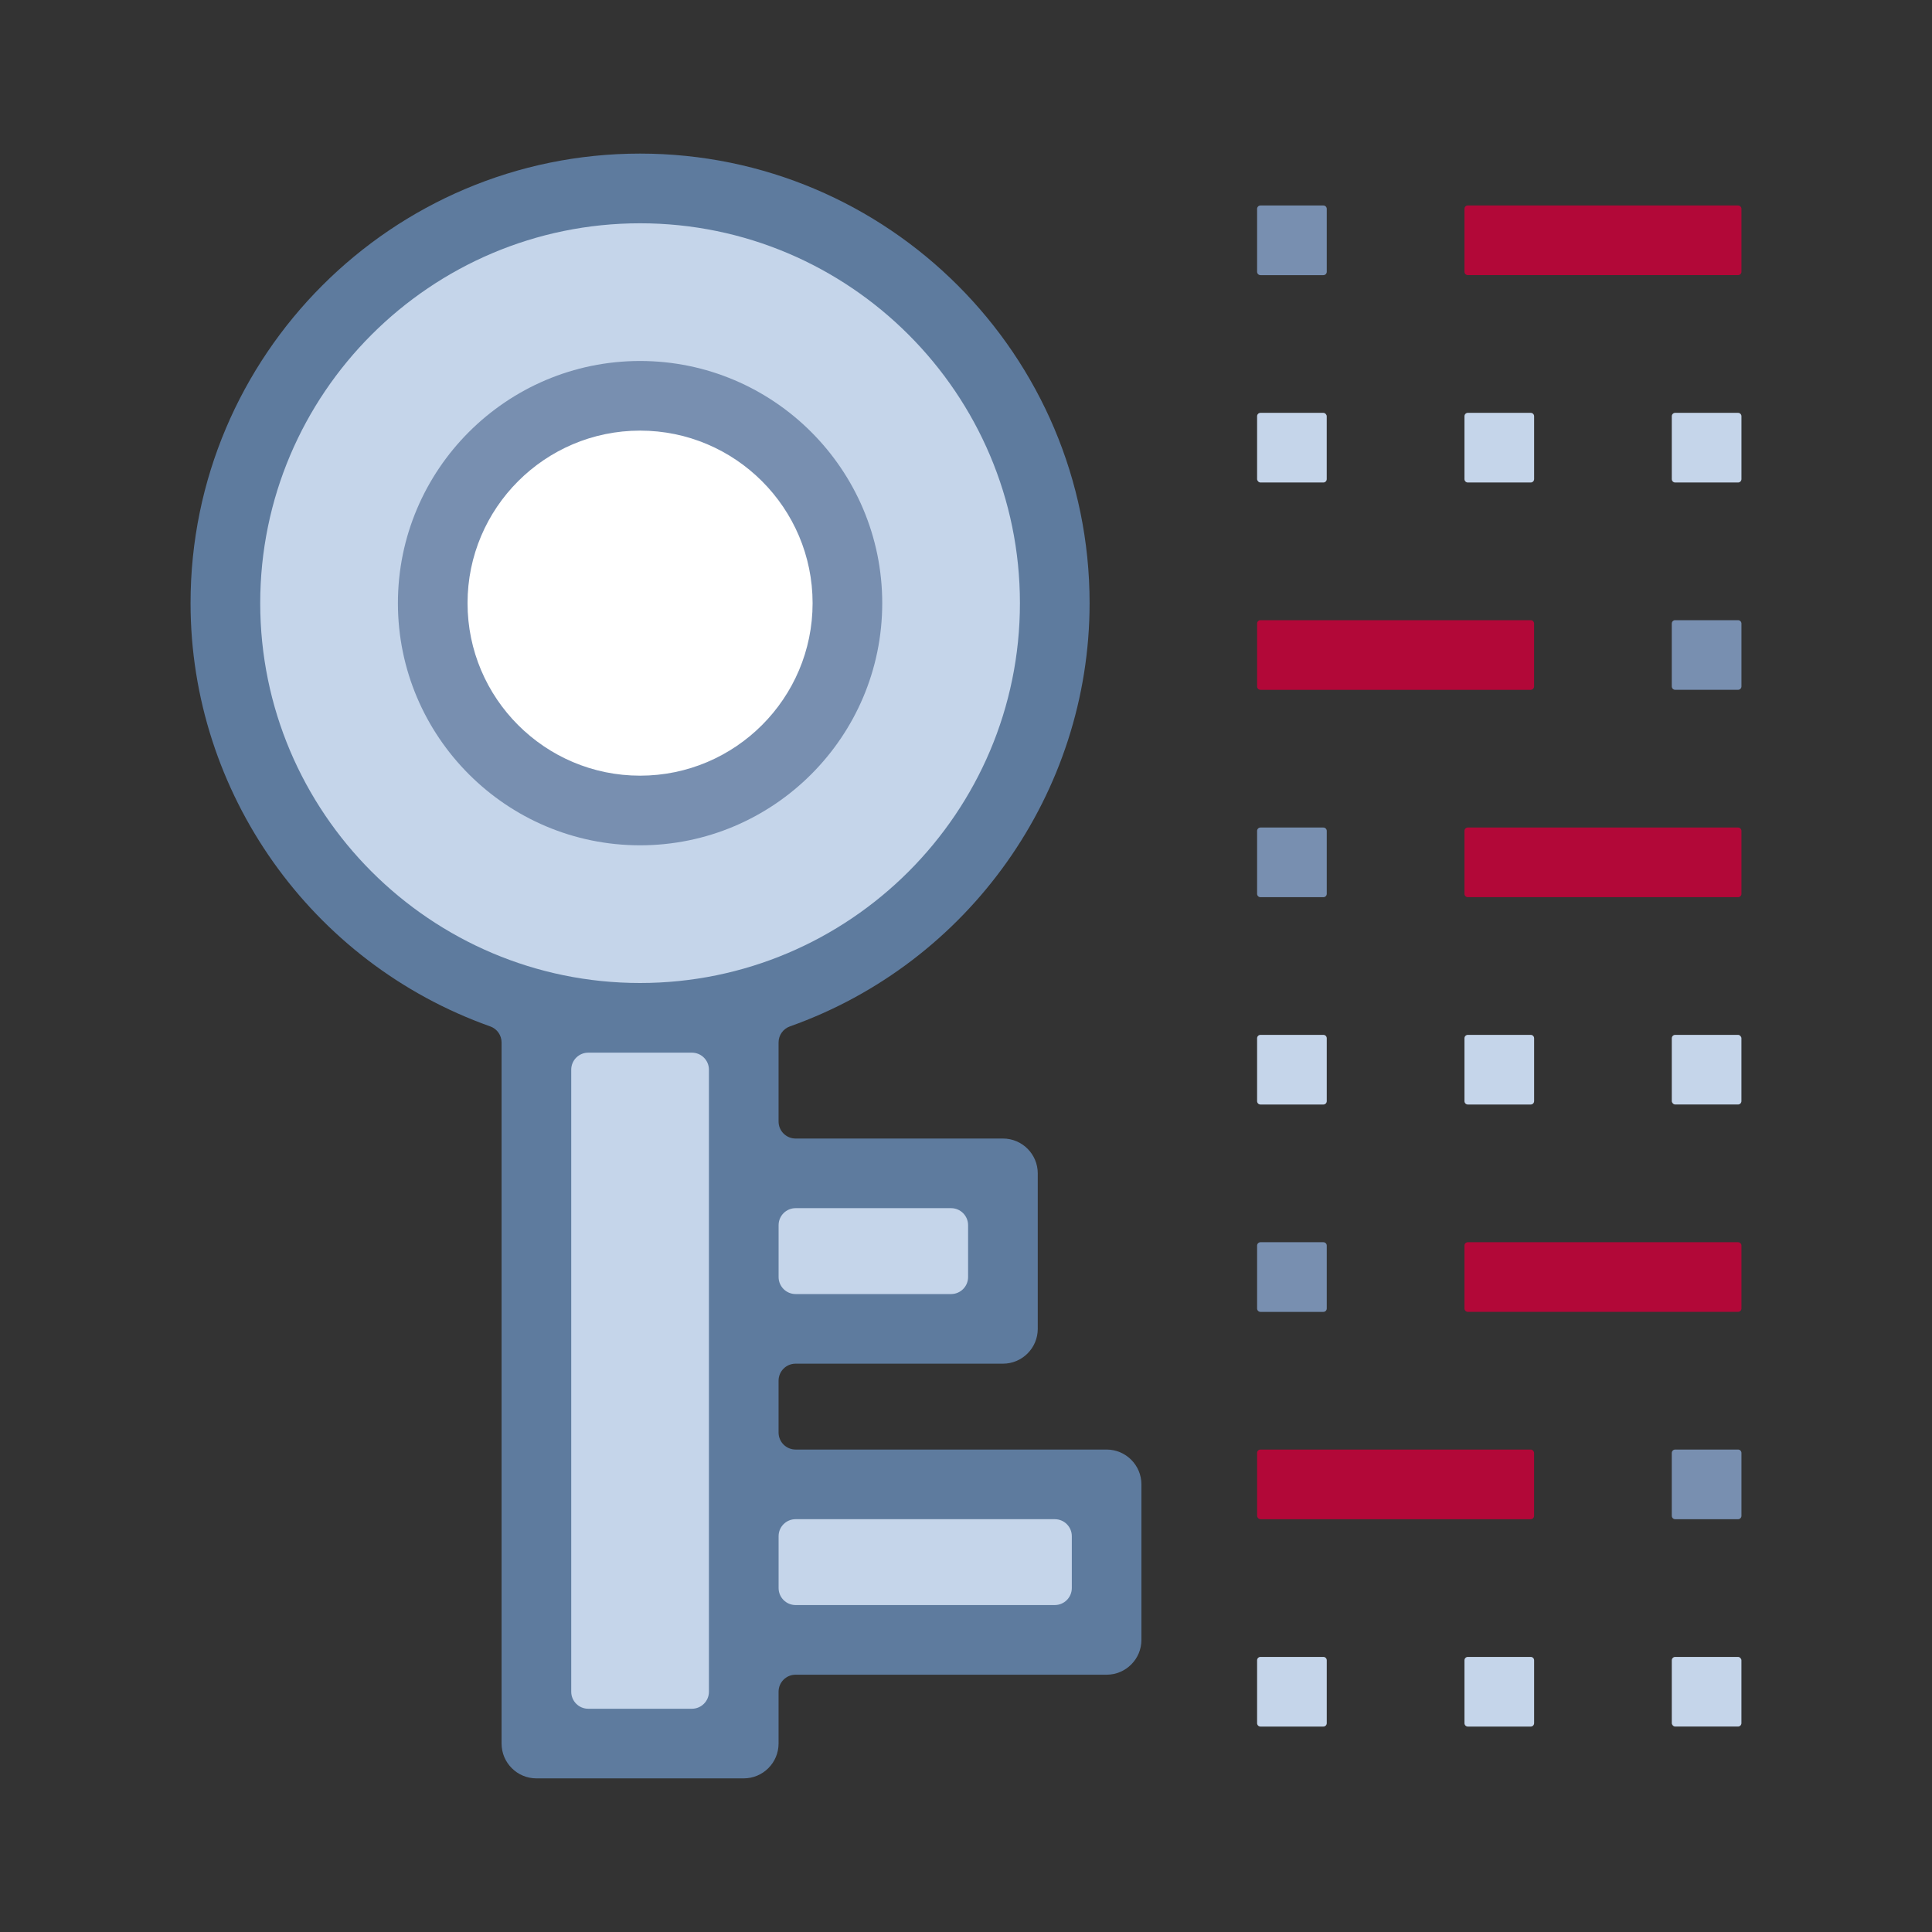 <?xml version="1.0" encoding="UTF-8"?><svg id="a" xmlns="http://www.w3.org/2000/svg" viewBox="0 0 700 700"><rect x="0" y="0" width="700" height="700" fill="#333333" stroke="none"/><defs><style>.b{fill:#fff;}.c{fill:#b20838;}.d{fill:#c5d5ea;}.e{fill:#788fb0;}.f{fill:#5e7b9e;}</style></defs><circle class="d" cx="231.91" cy="218.53" r="145.66"/><path class="b" d="M302.32,218.53c0,38.88-31.52,70.41-70.41,70.41s-70.41-31.52-70.41-70.41,31.52-70.41,70.41-70.41,70.41,31.52,70.41,70.41Z"/><rect class="d" x="195.16" y="371.44" width="71.91" height="254.12"/><rect class="d" x="276.27" y="537.82" width="121.25" height="53.54"/><rect class="d" x="276.27" y="426.53" width="86.96" height="53.54"/><path class="e" d="M231.91,306.27c-48.38,0-87.74-39.36-87.74-87.74s39.36-87.74,87.74-87.74,87.74,39.36,87.74,87.74-39.36,87.74-87.74,87.74Zm0-150.25c-34.47,0-62.51,28.04-62.51,62.51s28.04,62.51,62.51,62.51,62.51-28.04,62.51-62.51-28.04-62.51-62.51-62.51Z"/><path class="f" d="M194.35,644.34c-6.96,0-12.62-5.66-12.62-12.62v-254.02c0-2.61-1.64-4.94-4.1-5.81-64.95-23.07-108.59-84.71-108.59-153.37,0-89.81,73.06-162.87,162.87-162.87s162.87,73.06,162.87,162.87c0,68.66-43.64,130.29-108.59,153.37-2.46,.87-4.1,3.2-4.1,5.81v28.64c0,3.4,2.76,6.17,6.16,6.17h75.13c6.96,0,12.62,5.66,12.62,12.62v56.34c0,6.96-5.66,12.62-12.62,12.62h-75.13c-3.4,0-6.16,2.76-6.16,6.16v18.78c0,3.4,2.76,6.17,6.16,6.17h112.69c6.96,0,12.62,5.66,12.62,12.62v56.34c0,6.96-5.66,12.62-12.62,12.62h-112.69c-3.4,0-6.16,2.76-6.16,6.16v18.78c0,6.96-5.66,12.62-12.62,12.62h-75.12Zm18.78-262.94c-3.4,0-6.16,2.76-6.16,6.17v225.38c0,3.4,2.76,6.16,6.16,6.16h37.56c3.4,0,6.17-2.76,6.17-6.16v-225.38c0-3.4-2.76-6.17-6.17-6.17h-37.56Zm75.13,169.03c-3.4,0-6.16,2.76-6.16,6.16v18.78c0,3.4,2.76,6.17,6.16,6.17h93.91c3.4,0,6.17-2.76,6.17-6.17v-18.78c0-3.4-2.76-6.16-6.17-6.16h-93.91Zm0-112.69c-3.4,0-6.16,2.76-6.16,6.17v18.78c0,3.4,2.76,6.17,6.16,6.17h56.34c3.4,0,6.16-2.76,6.16-6.17v-18.78c0-3.4-2.76-6.17-6.16-6.17h-56.34ZM231.91,80.9c-75.89,0-137.63,61.74-137.63,137.63s61.74,137.63,137.63,137.63,137.63-61.74,137.63-137.63-61.74-137.63-137.63-137.63Z"/><rect class="d" x="455.47" y="149.58" width="25.23" height="25.24" rx="1.23" ry="1.23"/><path class="e" d="M456.7,74.45h22.78c.68,0,1.23,.55,1.23,1.23v22.78c0,.68-.55,1.23-1.23,1.23h-22.78c-.68,0-1.23-.55-1.23-1.23v-22.78c0-.68,.55-1.23,1.23-1.23Z"/><path class="d" d="M531.83,149.58h22.78c.68,0,1.23,.55,1.23,1.23v22.78c0,.68-.55,1.23-1.23,1.23h-22.78c-.68,0-1.23-.55-1.23-1.23v-22.78c0-.68,.55-1.23,1.23-1.23Z"/><path class="d" d="M606.95,149.58h22.78c.68,0,1.23,.55,1.23,1.23v22.78c0,.68-.55,1.23-1.23,1.23h-22.78c-.68,0-1.23-.55-1.23-1.23v-22.78c0-.68,.55-1.23,1.23-1.23Z"/><path class="c" d="M456.7,224.7h97.9c.68,0,1.23,.55,1.23,1.23v22.78c0,.68-.55,1.23-1.23,1.23h-97.9c-.68,0-1.23-.55-1.23-1.23v-22.78c0-.68,.55-1.23,1.23-1.23Z"/><path class="e" d="M606.95,224.7h22.78c.68,0,1.23,.55,1.23,1.23v22.77c0,.68-.55,1.23-1.23,1.23h-22.78c-.68,0-1.23-.55-1.23-1.23v-22.78c0-.68,.55-1.23,1.23-1.23Z"/><path class="c" d="M531.83,74.45h97.9c.68,0,1.23,.55,1.23,1.23v22.77c0,.68-.55,1.23-1.23,1.23h-97.9c-.68,0-1.23-.55-1.23-1.23v-22.78c0-.68,.55-1.23,1.23-1.23Z"/><path class="e" d="M456.7,299.83h22.78c.68,0,1.23,.55,1.23,1.23v22.78c0,.68-.55,1.23-1.23,1.23h-22.78c-.68,0-1.23-.55-1.23-1.23v-22.78c0-.68,.55-1.23,1.23-1.23Z"/><path class="c" d="M531.83,299.83h97.9c.68,0,1.23,.55,1.23,1.23v22.77c0,.68-.55,1.23-1.23,1.23h-97.9c-.68,0-1.23-.55-1.23-1.23v-22.78c0-.68,.55-1.23,1.23-1.23Z"/><path class="d" d="M456.7,374.95h22.78c.68,0,1.23,.55,1.23,1.23v22.78c0,.68-.55,1.23-1.23,1.23h-22.78c-.68,0-1.23-.55-1.23-1.23v-22.78c0-.68,.55-1.23,1.23-1.23Z"/><path class="d" d="M531.83,374.95h22.78c.68,0,1.23,.55,1.23,1.23v22.78c0,.68-.55,1.23-1.23,1.23h-22.78c-.68,0-1.23-.55-1.23-1.23v-22.78c0-.68,.55-1.23,1.23-1.23Z"/><rect class="d" x="605.72" y="374.95" width="25.23" height="25.23" rx="1.23" ry="1.23"/><path class="d" d="M456.7,600.33h22.78c.68,0,1.23,.55,1.23,1.23v22.78c0,.68-.55,1.23-1.23,1.23h-22.78c-.68,0-1.23-.55-1.23-1.23v-22.78c0-.68,.55-1.23,1.23-1.23Z"/><path class="d" d="M531.83,600.33h22.78c.68,0,1.23,.55,1.23,1.23v22.78c0,.68-.55,1.23-1.23,1.23h-22.78c-.68,0-1.23-.55-1.23-1.23v-22.78c0-.68,.55-1.23,1.23-1.23Z"/><rect class="d" x="605.72" y="600.33" width="25.23" height="25.23" rx="1.23" ry="1.23"/><path class="e" d="M456.7,450.08h22.78c.68,0,1.23,.55,1.23,1.23v22.78c0,.68-.55,1.23-1.23,1.23h-22.78c-.68,0-1.23-.55-1.23-1.23v-22.78c0-.68,.55-1.23,1.23-1.23Z"/><path class="c" d="M531.83,450.08h97.9c.68,0,1.23,.55,1.23,1.23v22.77c0,.68-.55,1.23-1.23,1.23h-97.9c-.68,0-1.23-.55-1.23-1.23v-22.78c0-.68,.55-1.23,1.23-1.23Z"/><rect class="c" x="455.47" y="525.2" width="100.36" height="25.24" rx="1.23" ry="1.23"/><path class="e" d="M606.95,525.2h22.78c.68,0,1.23,.55,1.23,1.23v22.78c0,.68-.55,1.23-1.23,1.23h-22.78c-.68,0-1.23-.55-1.23-1.23v-22.78c0-.68,.55-1.23,1.23-1.23Z"/></svg>